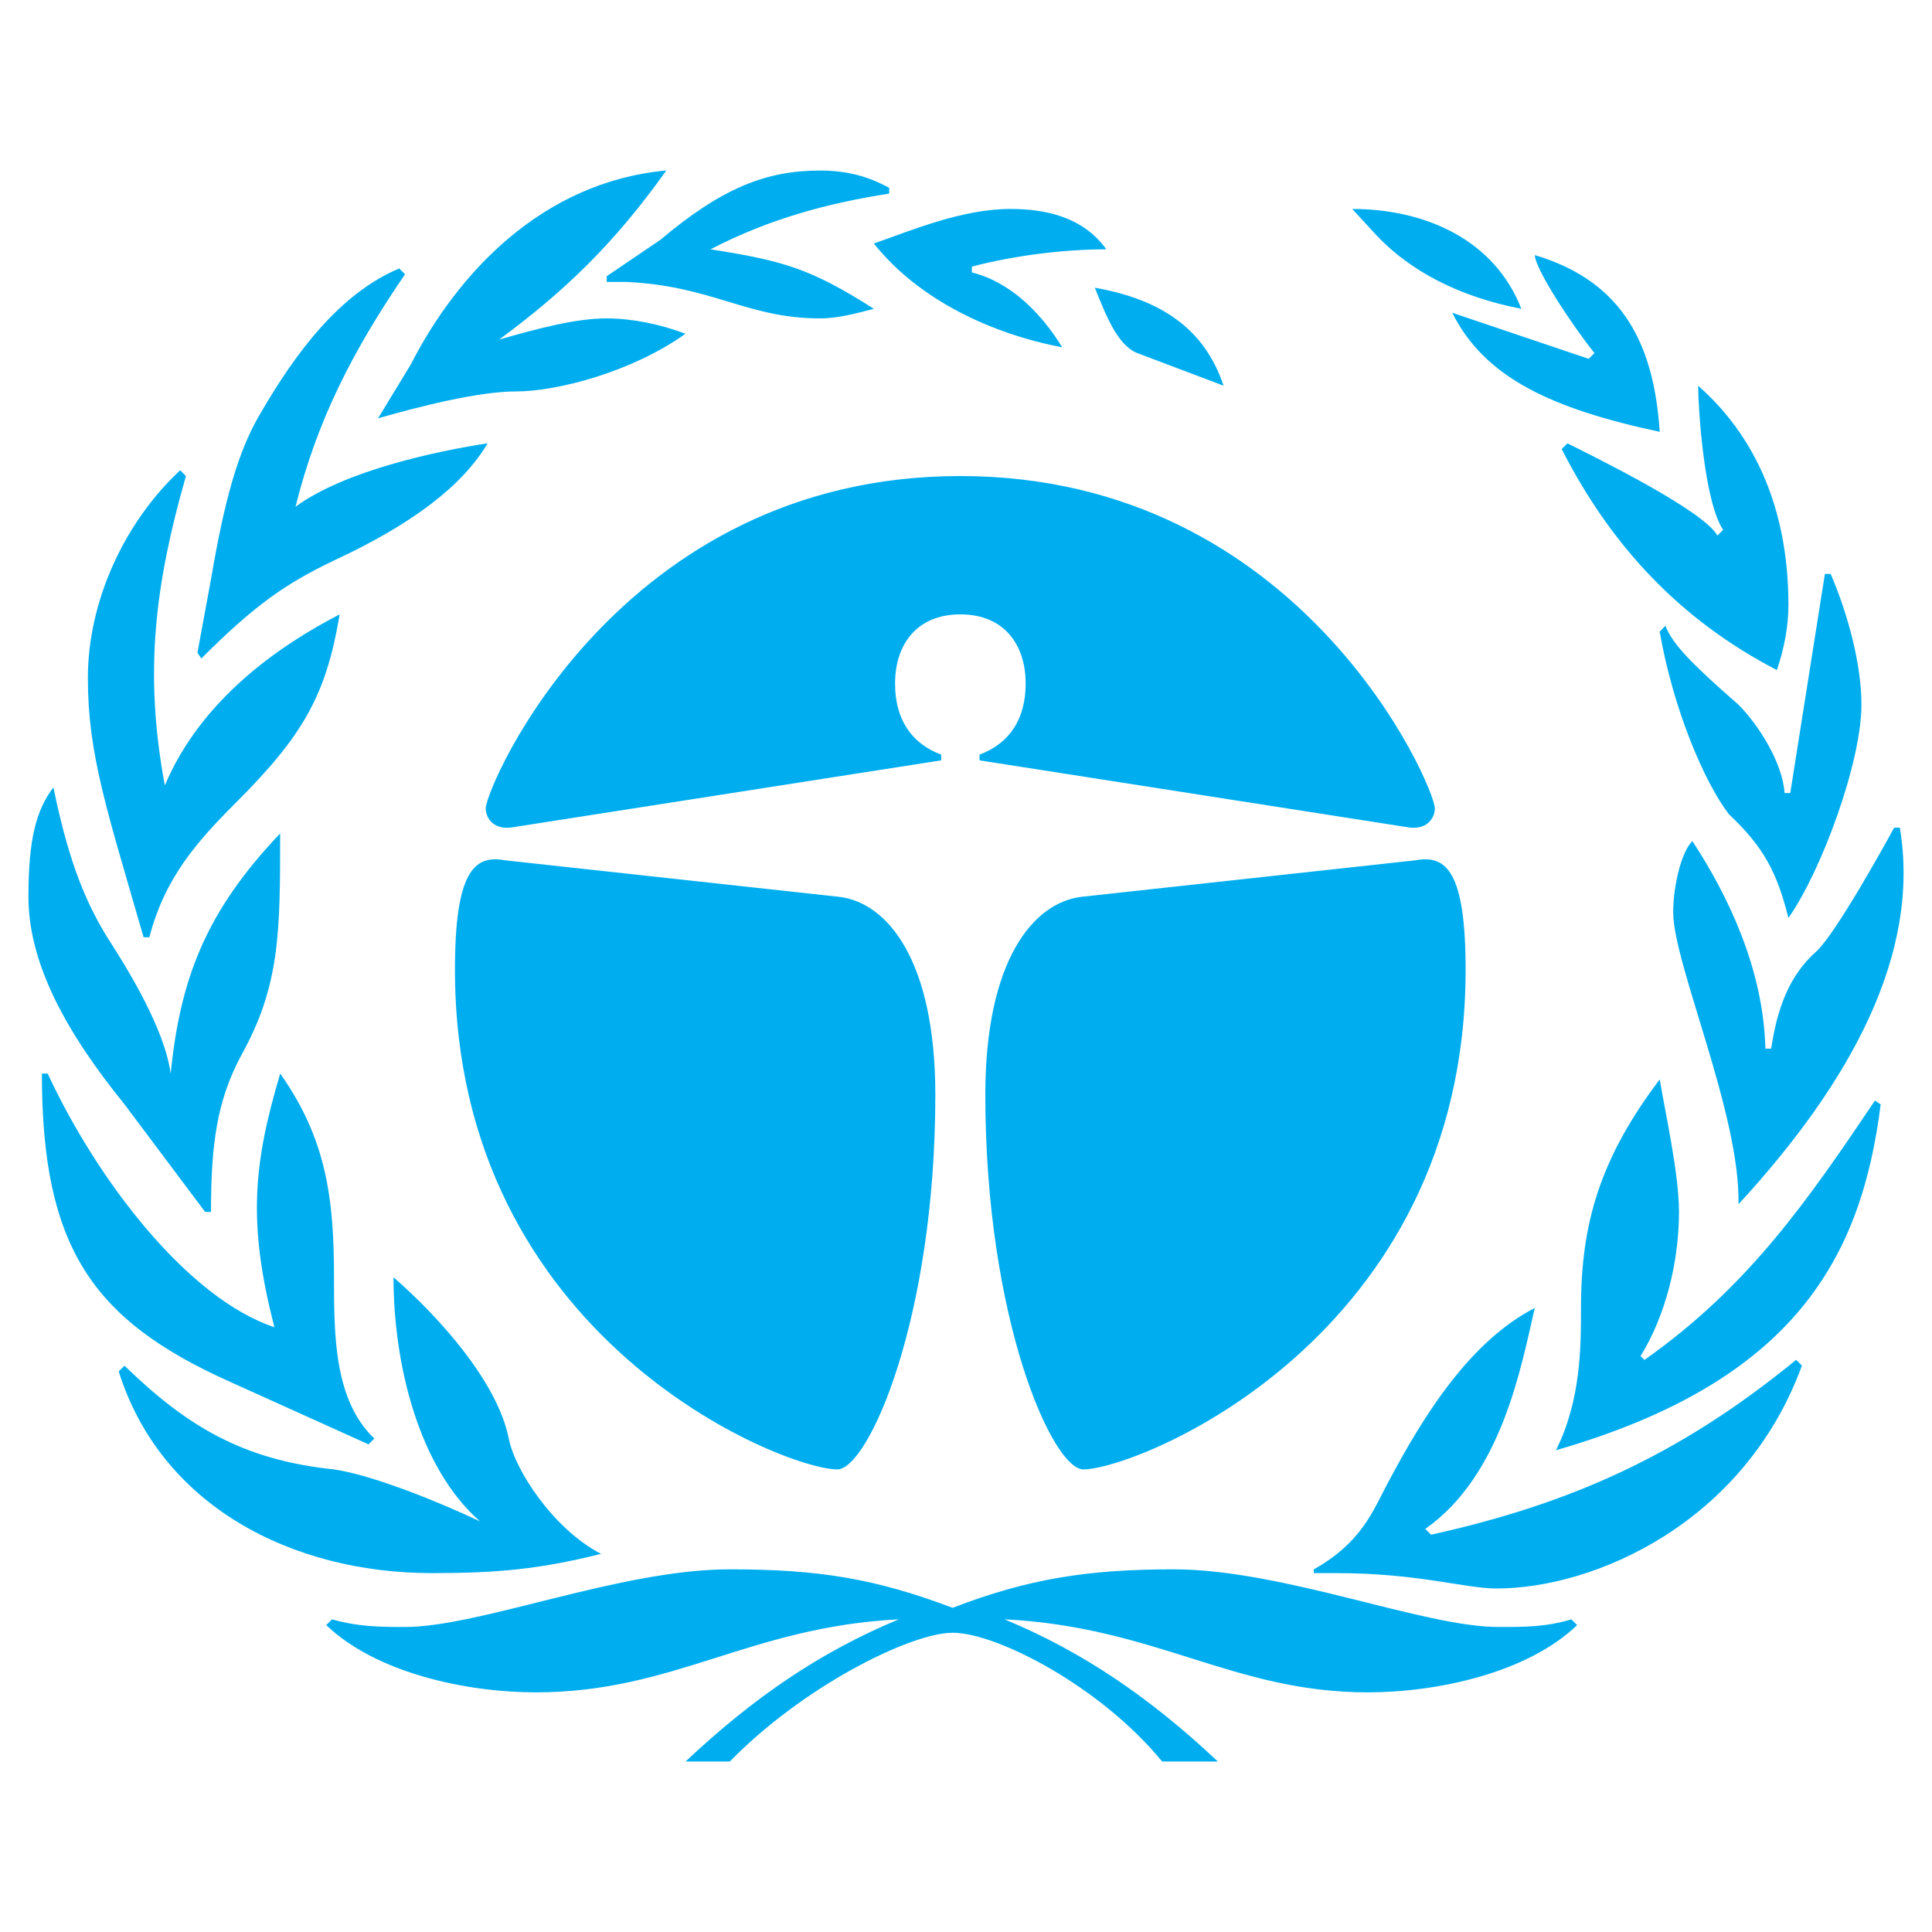 <?xml version="1.0" encoding="utf-8"?><!--Generator: Adobe Illustrator 26.1.0, SVG Export Plug-In . SVG Version: 6.00 Build 0)--><svg version="1.1" id="Calque_1" xmlns="http://www.w3.org/2000/svg" xmlns:xlink="http://www.w3.org/1999/xlink" x="0px" y="0px" viewBox="0 0 2500 2500" enable-background="new 0 0 2500 2500" xml:space="preserve"><g><path fill-rule="evenodd" clip-rule="evenodd" fill="#00AEEF" d="M161.1,1429c-74.6-92-124.3-181.5-124.3-268.5
		c0-74.6,9.9-111.9,32.3-141.7c17.4,84.5,37.3,141.7,69.6,193.9c27.3,42.2,74.6,119.3,82.1,176.6c12.4-121.9,44.7-208.9,141.7-310.8
		c0,126.8,0,196.4-49.7,285.9c-32.3,59.7-39.8,116.9-39.8,203.9h-7.5L161.1,1429L161.1,1429z M295.3,1787
		C118.8,1707.4,54.2,1613,54.2,1389.2h7.5c64.7,139.2,181.5,290.9,293.4,328.2c-34.8-134.3-27.3-211.4,7.5-328.2
		c59.7,84.5,69.6,161.6,69.6,263.5c0,74.6,0,159.1,52.2,208.8l-7.5,7.5L295.3,1787L295.3,1787z M233.2,608.5l7.4,7.5
		c-39.8,139.2-54.7,253.6-27.3,400.3C260.5,904.4,362.5,834.8,439.5,795c-17.4,104.5-47.2,156.7-134.3,243.7
		c-49.7,49.7-92,97-111.9,174.1h-7.5c-47.3-164.1-72.1-236.2-72.1-335.7C113.8,777.6,161.1,675.6,233.2,608.5L233.2,608.5z
		 M153.6,1774.6l7.5-7.4c79.5,77.1,151.7,121.8,271,134.2c52.2,7.5,141.7,44.8,189,67.2c-79.6-69.6-111.9-203.9-111.9-315.8
		c57.2,49.7,134.2,134.2,149.2,208.8c7.5,39.8,57.2,116.9,119.4,149.1c-79.6,19.9-134.3,24.9-218.8,24.9
		C377.4,2035.6,208.3,1948.6,153.6,1774.6L153.6,1774.6z M272.9,750.2c17.4-101.9,34.8-166.6,64.7-216.3
		c44.8-77.1,102-154.2,179-186.5l7.5,7.5c-69.6,101.9-114.4,191.4-141.7,300.8c64.6-47.3,184-72.1,248.6-82.1
		c-32.3,54.7-97,104.4-198.9,151.7c-62.2,29.8-102,57.2-171.6,126.8l-5-7.5L272.9,750.2L272.9,750.2z M887.1,2279.4
		c87-82,174-141.8,276-184c-193.9,9.9-290.9,94.5-469.9,94.5c-89.5,0-206.4-24.9-271-87l7.4-7.5c34.8,9.9,64.6,9.9,94.5,9.9
		c97,0,278.5-74.6,420.2-74.6c116.9,0,189,12.4,288.4,49.8c97-37.3,174-49.8,285.9-49.8c141.7,0,323.2,74.6,420.2,74.6
		c34.8,0,62.2,0,94.5-9.9l7.5,7.5c-64.6,62.1-181.5,87-271,87c-174.1,0-273.5-84.6-469.9-94.5c102,42.3,188.9,102,276,184h-72.1
		c-79.5-97-213.8-166.6-271-166.6c-54.7,0-193.9,69.6-288.4,166.6L887.1,2279.4L887.1,2279.4z M531.5,471.7
		c59.7-116.8,169.1-236.2,330.7-251.1c-67.1,94.4-131.8,156.6-216.3,218.8c52.2-14.9,99.4-27.4,139.2-27.4
		c32.3,0,69.6,7.5,101.9,19.9c-69.6,49.7-166.6,74.6-218.8,74.6c-49.8,0-126.8,19.9-179,34.8L531.5,471.7L531.5,471.7z M1086,1160.5
		c62.2,7.4,124.3,82,124.3,256.1c0,290.9-87,484.8-126.8,484.8c-69.6,0-494.8-169-494.8-646.5c0-126.8,24.9-149.2,64.6-141.7
		L1086,1160.5L1086,1160.5z M660.8,1070.9c-24.9,2.5-32.3-14.9-32.3-24.8c0-27.4,171.6-430.1,614.1-430.1
		c442.6,0,614.1,402.8,614.1,430.1c0,9.9-7.5,27.3-32.3,24.8l-556.9-87v-7.4c39.8-14.9,59.7-47.2,59.7-92
		c0-49.7-27.4-89.5-84.5-89.5s-84.5,39.8-84.5,89.5c0,44.8,19.9,77.1,59.7,92v7.4L660.8,1070.9L660.8,1070.9z M810,364.8h-24.9v-7.4
		l69.6-47.2c79.6-67.1,136.8-89.5,206.4-89.5c34.8,0,62.2,7.4,89.5,22.4v7.4c-79.6,12.5-154.2,32.3-231.2,72.1
		c94.5,14.9,129.3,24.8,211.4,77c-19.9,5-44.8,12.4-69.6,12.4C966.6,412.1,921.9,369.8,810,364.8L810,364.8z M1431.6,322.6
		c-52.2,0-116.9,7.4-174,22.4v7.5c49.7,12.4,89.5,52.2,116.9,96.9c-92-17.4-186.5-62.1-243.7-134.3c49.7-17.4,114.4-44.7,176.5-44.7
		C1347.1,270.4,1399.3,277.8,1431.6,322.6L1431.6,322.6z M1831.8,1113.2c39.8-7.5,64.7,14.9,64.7,141.7
		c0,477.4-425.2,646.5-494.7,646.5c-39.8,0-126.8-193.9-126.8-484.8c0-174,62.2-248.6,124.3-256.1L1831.8,1113.2L1831.8,1113.2z
		 M1471.4,456.8c-24.9-10-39.8-47.2-54.7-84.5c84.5,14.9,141.7,52.2,166.6,126.8L1471.4,456.8L1471.4,456.8z M1730,2035.6h-29.9
		v-4.9c62.2-34.8,77.1-77.1,94.5-109.4c49.7-94.5,109.4-186.5,191.4-228.8c-17.4,74.6-42.3,216.3-141.7,285.9l7.5,7.5
		c179-39.7,320.7-102,472.4-226.3l7.5,7.5c-74.6,203.8-268.5,288.4-395.3,288.4C1896.5,2055.6,1834.4,2035.6,1730,2035.6
		L1730,2035.6z M1749.8,270.4c94.5,0,184,39.8,218.8,129.2c-77.1-14.9-144.2-47.2-191.4-99.4L1749.8,270.4L1749.8,270.4z
		 M2055.7,464.3l7.5-7.4c-29.8-37.3-77.1-109.4-77.1-126.8c116.9,34.8,154.2,119.3,161.6,228.7c-139.2-29.8-226.3-69.6-268.5-154.1
		L2055.7,464.3z M2147.7,1396.7c7.4,44.8,24.9,121.9,24.9,171.6c0,64.6-17.4,134.3-49.7,186.4l5,5
		c134.3-94.5,211.3-206.3,298.3-335.6l7.4,5c-24.8,196.4-109.4,358-420.2,447.5c32.4-64.6,32.4-134.2,32.4-184
		C2045.7,1583.1,2070.6,1498.6,2147.7,1396.7z M2299.3,867.1c-124.3-64.6-213.8-159.2-278.5-286l7.5-7.4
		c34.8,17.4,176.6,87,194,119.3l7.4-7.4c-24.9-37.3-32.3-159.1-32.3-186.5c84.5,74.6,116.8,176.5,116.8,283.5
		C2314.2,809.9,2309.3,837.2,2299.3,867.1L2299.3,867.1z M2314.2,1187.8c-14.9-59.6-32.3-92-77.1-134.3
		c-32.3-42.2-72.1-136.7-89.5-236.2l7.4-7.5c10,24.9,34.8,49.7,94.5,102c24.9,24.8,57.2,74.6,59.7,114.4h7.4l44.8-283.5h7.5
		c22.4,52.2,39.8,116.9,39.8,169.1C2408.8,986.4,2356.5,1128.1,2314.2,1187.8L2314.2,1187.8z M2189.9,1088.3
		c47.2,72.1,92,166.6,94.5,268.6h7.5c7.4-49.7,22.3-94.5,59.6-126.8c24.9-24.9,82-126.8,99.5-159.1h7.4
		c27.4,164.1-64.6,330.7-208.8,487.3c2.5-116.9-84.5-310.8-84.5-377.9C2165.1,1148,2175,1103.3,2189.9,1088.3L2189.9,1088.3z"/></g></svg>